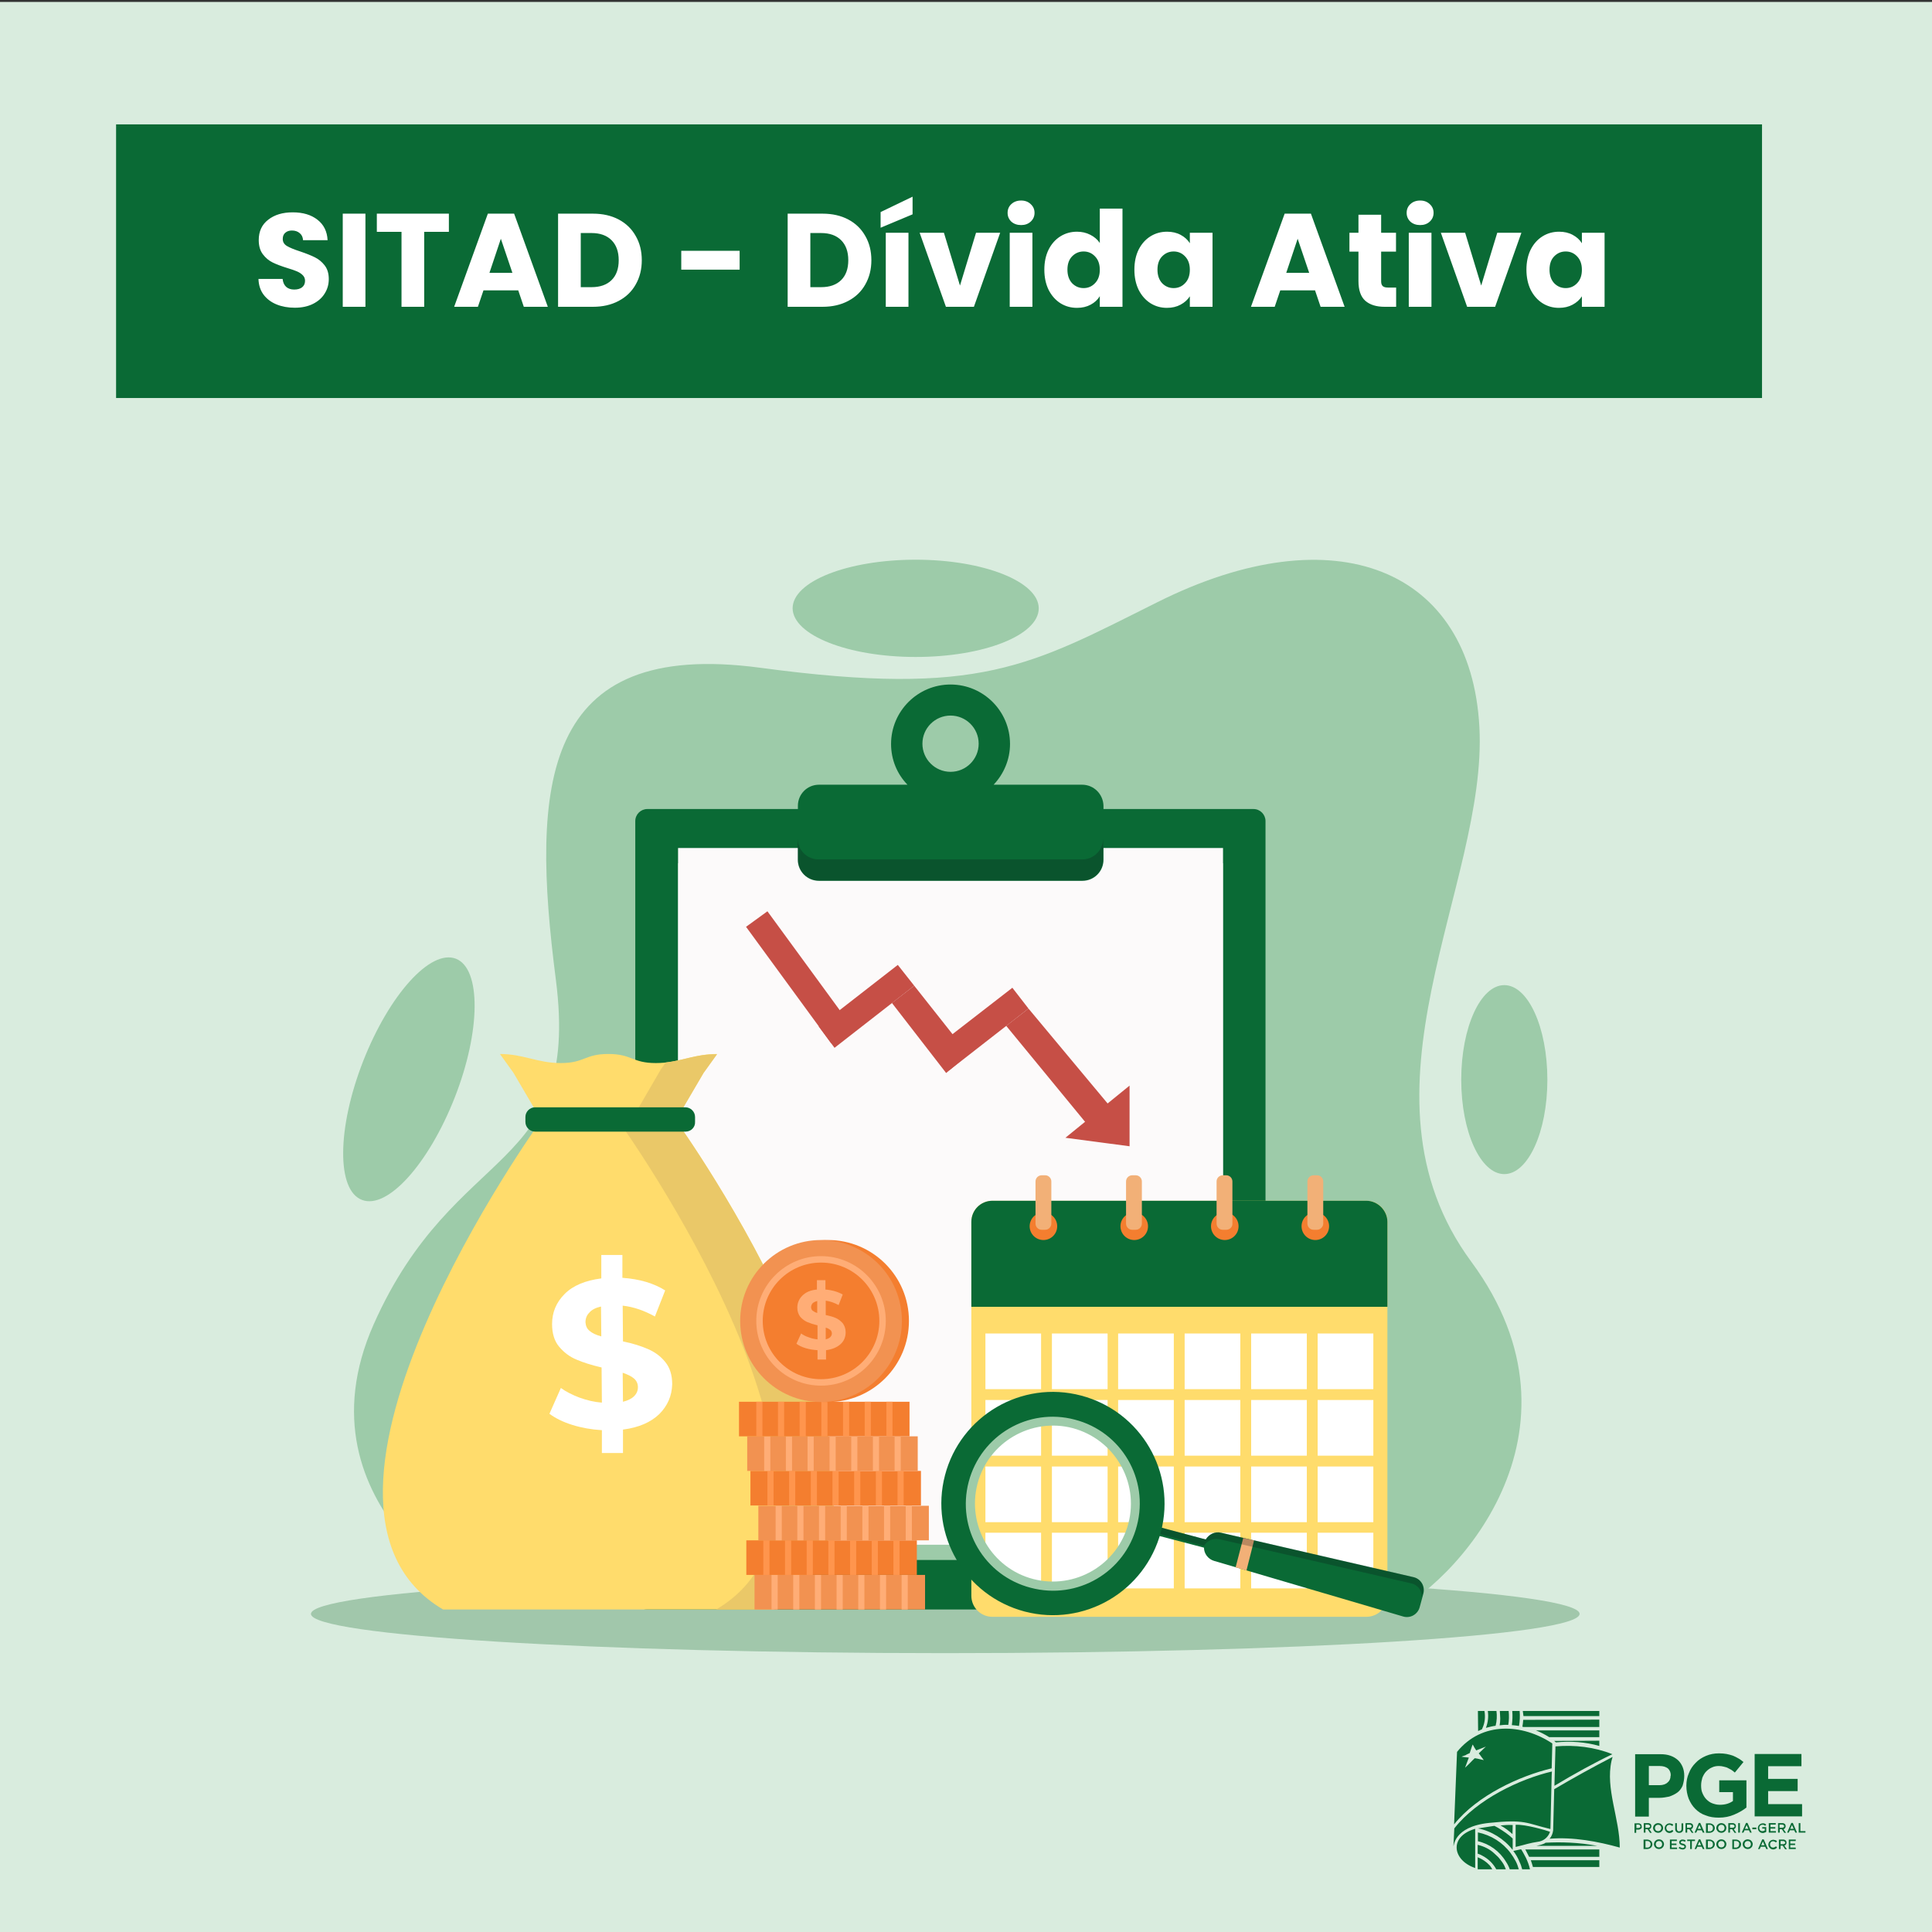 <svg width="466" height="466" viewBox="0 0 466 466" fill="none" xmlns="http://www.w3.org/2000/svg">
<rect x="0" y="0" width="466" height="466" fill="#333333" stroke="none"/>
<g clip-path="url(#clip0_209_235)">
<path d="M466 0.466H0V466.466H466V0.466Z" fill="#D9ECDE"/>
<path d="M356.831 175.352C354.782 137.261 322.132 123.764 279.165 145.247C248.565 160.512 236.551 168.215 183.478 161.077C130.405 153.939 128.003 189.274 134.08 236.34C140.087 283.406 109.84 275.067 90.124 319.448C70.477 363.829 118.321 388.068 118.321 388.068L334.287 389.906C350.966 382.415 385.17 345.525 354.923 304.395C324.606 263.336 358.881 213.443 356.831 175.352Z" fill="#9DCBA9"/>
<path d="M220.862 158.462C237.258 158.462 250.544 153.233 250.544 146.731C250.544 140.3 237.258 135 220.862 135C204.467 135 191.181 140.23 191.181 146.731C191.252 153.162 204.467 158.462 220.862 158.462Z" fill="#9DCBA9"/>
<path d="M362.838 237.613C357.114 237.613 352.45 247.789 352.45 260.439C352.45 273.018 357.114 283.195 362.838 283.195C368.562 283.195 373.227 273.018 373.227 260.439C373.227 247.789 368.562 237.613 362.838 237.613Z" fill="#9DCBA9"/>
<path d="M87.297 289.413C93.445 291.816 103.409 280.721 109.699 264.679C115.989 248.637 116.059 233.655 109.982 231.252C103.833 228.849 93.869 239.945 87.579 255.987C81.29 272.099 81.148 287.081 87.297 289.413Z" fill="#9DCBA9"/>
<path d="M228 398.739C312.5 398.739 381 394.5 381 389.27C381 384.04 312.5 379.8 228 379.8C143.5 379.8 75 384.04 75 389.27C75 394.5 143.5 398.739 228 398.739Z" fill="#A1C7AB"/>
<path d="M305.242 385.312C305.242 386.938 303.9 388.21 302.345 388.21H156.129C154.504 388.21 153.232 386.867 153.232 385.312V198.037C153.232 196.412 154.574 195.14 156.129 195.14H302.345C303.97 195.14 305.242 196.483 305.242 198.037V385.312Z" fill="#0A6A35"/>
<path d="M294.995 208.214H163.549V376.266H294.995V208.214Z" fill="#9DCBA9"/>
<path d="M294.995 204.539H163.549V372.592H294.995V204.539Z" fill="#FCFAFA"/>
<path d="M261.003 189.274H239.661C242.064 186.73 243.618 183.267 243.618 179.451C243.618 171.536 237.187 165.105 229.272 165.105C221.357 165.105 214.926 171.536 214.926 179.451C214.926 183.267 216.41 186.73 218.884 189.274H197.542C194.715 189.274 192.453 191.536 192.453 194.363V207.366C192.453 210.193 194.715 212.454 197.542 212.454H261.074C263.9 212.454 266.162 210.193 266.162 207.366V194.363C266.091 191.536 263.83 189.274 261.003 189.274ZM229.272 172.596C233.018 172.596 236.057 175.635 236.057 179.381C236.057 183.126 233.018 186.165 229.272 186.165C225.527 186.165 222.488 183.126 222.488 179.381C222.488 175.635 225.527 172.596 229.272 172.596Z" fill="#0A6A35"/>
<path opacity="0.24" d="M261.003 207.295H197.471C194.644 207.295 192.383 205.034 192.383 202.207V207.295C192.383 210.122 194.644 212.383 197.471 212.383H261.003C263.83 212.383 266.091 210.122 266.091 207.295V202.207C266.091 205.034 263.83 207.295 261.003 207.295Z" fill="#090F16"/>
<path d="M162.983 270.191H147.931H145.599H130.546C130.546 270.191 63.693 362.839 106.872 388.21H145.599H147.931H186.658C229.837 362.839 162.983 270.191 162.983 270.191Z" fill="#FFDC6C"/>
<path d="M162.984 270.191H149.062C149.062 270.191 215.915 362.839 172.736 388.21H186.658C229.837 362.839 162.984 270.191 162.984 270.191Z" fill="#EAC868"/>
<path d="M158.179 256.411C152.454 256.411 152.454 254.22 146.73 254.22C141.006 254.22 141.006 256.411 135.282 256.411C129.557 256.411 126.307 254.22 120.582 254.22L123.833 258.743L130.547 270.191H146.73H146.801H162.984L169.698 258.743L172.949 254.22C167.154 254.22 163.903 256.411 158.179 256.411Z" fill="#FFDC6C"/>
<path d="M160.581 256.269L159.38 257.965L152.242 270.262H162.984L169.698 258.813L172.948 254.291C168.002 254.22 164.892 255.775 160.581 256.269Z" fill="#EAC868"/>
<path d="M165.386 272.947H129.062C127.79 272.947 126.73 271.887 126.73 270.615V269.414C126.73 268.142 127.79 267.082 129.062 267.082H165.316C166.588 267.082 167.648 268.142 167.648 269.414V270.615C167.718 271.887 166.658 272.947 165.386 272.947Z" fill="#0A6A35"/>
<path d="M159.026 341.073C156.977 343.052 154.079 344.324 150.263 344.818V350.472H145.175V344.96C142.702 344.818 140.299 344.394 138.037 343.688C135.776 342.981 133.939 342.062 132.525 341.002L135.281 334.783C136.553 335.702 138.108 336.479 139.804 337.115C141.571 337.751 143.338 338.176 145.175 338.317L145.104 329.836C142.702 329.271 140.652 328.635 139.027 327.928C137.331 327.222 135.988 326.162 134.857 324.819C133.727 323.476 133.161 321.639 133.161 319.377C133.161 316.551 134.151 314.148 136.2 312.098C138.249 310.049 141.218 308.848 145.034 308.353V302.699H150.122V308.212C154.291 308.494 157.754 309.554 160.44 311.25L157.966 317.54C155.422 316.127 152.807 315.208 150.193 314.925L150.263 323.547C152.666 324.042 154.645 324.678 156.27 325.384C157.896 326.091 159.309 327.08 160.44 328.494C161.57 329.836 162.136 331.674 162.136 333.865C162.065 336.691 161.005 339.094 159.026 341.073ZM142.207 321.003C142.843 321.568 143.762 321.992 145.034 322.345L144.963 315.137C143.691 315.42 142.702 315.915 142.136 316.621C141.5 317.257 141.218 318.035 141.218 318.953C141.288 319.801 141.571 320.508 142.207 321.003ZM152.949 336.762C153.585 336.126 153.867 335.419 153.867 334.571C153.867 333.723 153.514 333.017 152.949 332.522C152.313 331.957 151.394 331.533 150.193 331.109L150.263 338.105C151.394 337.822 152.313 337.398 152.949 336.762Z" fill="white"/>
<path d="M223.124 379.871H181.994V388.21H223.124V379.871Z" fill="#F29251"/>
<path d="M218.955 379.871H217.471V388.21H218.955V379.871Z" fill="#FFAD76"/>
<path d="M213.725 379.871H212.241V388.21H213.725V379.871Z" fill="#FFAD76"/>
<path d="M208.495 379.871H207.011V388.21H208.495V379.871Z" fill="#FFAD76"/>
<path d="M203.266 379.871H201.782V388.21H203.266V379.871Z" fill="#FFAD76"/>
<path d="M198.036 379.871H196.552V388.21H198.036V379.871Z" fill="#FFAD76"/>
<path d="M192.806 379.871H191.322V388.21H192.806V379.871Z" fill="#FFAD76"/>
<path d="M187.577 379.871H186.093V388.21H187.577V379.871Z" fill="#FFAD76"/>
<path d="M221.145 371.532H180.015V379.871H221.145V371.532Z" fill="#F47E2F"/>
<path d="M216.975 371.532H215.491V379.871H216.975V371.532Z" fill="#FF954D"/>
<path d="M211.746 371.532H210.262V379.871H211.746V371.532Z" fill="#FF954D"/>
<path d="M206.516 371.532H205.032V379.871H206.516V371.532Z" fill="#FF954D"/>
<path d="M201.287 371.532H199.803V379.871H201.287V371.532Z" fill="#FF954D"/>
<path d="M196.058 371.532H194.573V379.871H196.058V371.532Z" fill="#FF954D"/>
<path d="M190.828 371.532H189.344V379.871H190.828V371.532Z" fill="#FF954D"/>
<path d="M185.598 371.532H184.114V379.871H185.598V371.532Z" fill="#FF954D"/>
<path d="M224.042 363.193H182.913V371.532H224.042V363.193Z" fill="#F29251"/>
<path d="M219.944 363.193H218.459V371.532H219.944V363.193Z" fill="#FFAD76"/>
<path d="M214.715 363.193H213.23V371.532H214.715V363.193Z" fill="#FFAD76"/>
<path d="M209.485 363.193H208.001V371.532H209.485V363.193Z" fill="#FFAD76"/>
<path d="M204.255 363.193H202.771V371.532H204.255V363.193Z" fill="#FFAD76"/>
<path d="M199.026 363.193H197.542V371.532H199.026V363.193Z" fill="#FFAD76"/>
<path d="M193.796 363.193H192.312V371.532H193.796V363.193Z" fill="#FFAD76"/>
<path d="M188.567 363.193H187.083V371.532H188.567V363.193Z" fill="#FFAD76"/>
<path d="M222.134 354.783H181.005V363.122H222.134V354.783Z" fill="#F47E2F"/>
<path d="M217.965 354.783H216.48V363.122H217.965V354.783Z" fill="#FF954D"/>
<path d="M212.736 354.783H211.252V363.122H212.736V354.783Z" fill="#FF954D"/>
<path d="M207.506 354.783H206.021V363.122H207.506V354.783Z" fill="#FF954D"/>
<path d="M202.276 354.783H200.792V363.122H202.276V354.783Z" fill="#FF954D"/>
<path d="M197.047 354.783H195.563V363.122H197.047V354.783Z" fill="#FF954D"/>
<path d="M191.817 354.783H190.333V363.122H191.817V354.783Z" fill="#FF954D"/>
<path d="M186.588 354.783H185.104V363.122H186.588V354.783Z" fill="#FF954D"/>
<path d="M221.357 346.444H180.228V354.783H221.357V346.444Z" fill="#F29251"/>
<path d="M217.258 346.444H215.774V354.783H217.258V346.444Z" fill="#FFAD76"/>
<path d="M212.028 346.444H210.544V354.783H212.028V346.444Z" fill="#FFAD76"/>
<path d="M206.799 346.444H205.315V354.783H206.799V346.444Z" fill="#FFAD76"/>
<path d="M201.57 346.444H200.086V354.783H201.57V346.444Z" fill="#FFAD76"/>
<path d="M196.269 346.444H194.785V354.783H196.269V346.444Z" fill="#FFAD76"/>
<path d="M191.039 346.444H189.555V354.783H191.039V346.444Z" fill="#FFAD76"/>
<path d="M185.81 346.444H184.326V354.783H185.81V346.444Z" fill="#FFAD76"/>
<path d="M219.378 338.105H178.249V346.444H219.378V338.105Z" fill="#F47E2F"/>
<path d="M215.279 338.105H213.795V346.444H215.279V338.105Z" fill="#FF954D"/>
<path d="M210.05 338.105H208.566V346.444H210.05V338.105Z" fill="#FF954D"/>
<path d="M204.82 338.105H203.336V346.444H204.82V338.105Z" fill="#FF954D"/>
<path d="M199.591 338.105H198.107V346.444H199.591V338.105Z" fill="#FF954D"/>
<path d="M194.361 338.105H192.877V346.444H194.361V338.105Z" fill="#FF954D"/>
<path d="M189.132 338.105H187.647V346.444H189.132V338.105Z" fill="#FF954D"/>
<path d="M183.902 338.105H182.418V346.444H183.902V338.105Z" fill="#FF954D"/>
<path d="M219.237 318.6C219.237 329.412 210.474 338.175 199.732 338.175C188.991 338.175 180.228 329.412 180.228 318.6C180.228 307.788 188.991 299.095 199.732 299.095C210.474 299.095 219.237 307.788 219.237 318.6Z" fill="#F47E2F"/>
<path d="M217.541 318.6C217.541 329.412 208.778 338.175 198.036 338.175C187.294 338.175 178.531 329.412 178.531 318.6C178.531 307.788 187.294 299.095 198.036 299.095C208.778 299.095 217.541 307.788 217.541 318.6Z" fill="#F29251"/>
<path d="M213.654 318.6C213.654 327.222 206.658 334.218 198.036 334.218C189.414 334.218 182.418 327.222 182.418 318.6C182.418 309.978 189.414 302.982 198.036 302.982C206.658 302.982 213.654 309.978 213.654 318.6Z" fill="#FFAD76"/>
<path d="M212.099 318.6C212.099 326.374 205.81 332.663 198.036 332.663C190.263 332.663 183.973 326.374 183.973 318.6C183.973 310.826 190.263 304.537 198.036 304.537C205.81 304.537 212.099 310.826 212.099 318.6Z" fill="#F47E2F"/>
<path d="M202.771 324.183C201.923 324.96 200.792 325.455 199.238 325.667V327.928H197.188V325.667C196.199 325.596 195.209 325.455 194.291 325.172C193.372 324.89 192.665 324.536 192.1 324.112L193.231 321.639C193.725 321.992 194.361 322.345 195.068 322.557C195.775 322.84 196.481 322.981 197.188 323.052V319.66C196.199 319.448 195.421 319.165 194.715 318.883C194.079 318.6 193.513 318.176 193.019 317.611C192.595 317.045 192.312 316.339 192.312 315.42C192.312 314.289 192.736 313.3 193.513 312.522C194.361 311.674 195.492 311.18 197.047 311.038V308.777H199.096V311.038C200.792 311.18 202.135 311.604 203.266 312.24L202.276 314.784C201.216 314.218 200.227 313.865 199.167 313.724V317.187C200.156 317.399 200.934 317.611 201.57 317.893C202.206 318.176 202.771 318.6 203.266 319.165C203.69 319.731 203.972 320.437 203.972 321.356C203.972 322.416 203.619 323.406 202.771 324.183ZM195.987 316.127C196.269 316.339 196.623 316.551 197.117 316.692V313.794C196.623 313.936 196.199 314.148 195.987 314.36C195.775 314.642 195.633 314.925 195.633 315.278C195.633 315.632 195.775 315.915 195.987 316.127ZM200.298 322.487C200.51 322.275 200.651 321.921 200.651 321.639C200.651 321.285 200.51 321.003 200.298 320.791C200.015 320.579 199.662 320.367 199.167 320.225V323.052C199.732 322.911 200.086 322.699 200.298 322.487Z" fill="#FFAD76"/>
<path d="M334.641 384.888C334.641 387.715 332.38 389.976 329.553 389.976H239.378C236.551 389.976 234.29 387.715 234.29 384.888V294.714C234.29 291.887 236.551 289.625 239.378 289.625H329.553C332.38 289.625 334.641 291.887 334.641 294.714V384.888Z" fill="#FFDC6C"/>
<path d="M329.553 289.625H239.378C236.551 289.625 234.29 291.887 234.29 294.714V315.208H334.641V294.714C334.641 291.957 332.309 289.625 329.553 289.625Z" fill="#0A6A35"/>
<path d="M254.996 295.774C254.996 297.611 253.512 299.095 251.675 299.095C249.838 299.095 248.354 297.611 248.354 295.774C248.354 293.936 249.838 292.452 251.675 292.452C253.512 292.452 254.996 293.936 254.996 295.774Z" fill="#F47E2F"/>
<path d="M252.099 296.622H251.251C250.403 296.622 249.767 295.915 249.767 295.138V284.961C249.767 284.113 250.473 283.477 251.251 283.477H252.099C252.947 283.477 253.583 284.184 253.583 284.961V295.138C253.583 295.915 252.947 296.622 252.099 296.622Z" fill="#F2B077"/>
<path d="M276.904 295.774C276.904 297.611 275.42 299.095 273.583 299.095C271.745 299.095 270.261 297.611 270.261 295.774C270.261 293.936 271.745 292.452 273.583 292.452C275.349 292.452 276.904 293.936 276.904 295.774Z" fill="#F47E2F"/>
<path d="M273.936 296.622H273.088C272.24 296.622 271.604 295.915 271.604 295.138V284.961C271.604 284.113 272.311 283.477 273.088 283.477H273.936C274.784 283.477 275.42 284.184 275.42 284.961V295.138C275.42 295.915 274.784 296.622 273.936 296.622Z" fill="#F2B077"/>
<path d="M298.741 295.774C298.741 297.611 297.257 299.095 295.419 299.095C293.582 299.095 292.098 297.611 292.098 295.774C292.098 293.936 293.582 292.452 295.419 292.452C297.257 292.452 298.741 293.936 298.741 295.774Z" fill="#F47E2F"/>
<path d="M295.773 296.622H294.925C294.077 296.622 293.441 295.915 293.441 295.138V284.961C293.441 284.113 294.148 283.477 294.925 283.477H295.773C296.621 283.477 297.257 284.184 297.257 284.961V295.138C297.328 295.915 296.621 296.622 295.773 296.622Z" fill="#F2B077"/>
<path d="M320.578 295.774C320.578 297.611 319.094 299.095 317.257 299.095C315.419 299.095 313.935 297.611 313.935 295.774C313.935 293.936 315.419 292.452 317.257 292.452C319.094 292.452 320.578 293.936 320.578 295.774Z" fill="#F47E2F"/>
<path d="M317.68 296.622H316.832C315.984 296.622 315.348 295.915 315.348 295.138V284.961C315.348 284.113 316.055 283.477 316.832 283.477H317.68C318.528 283.477 319.164 284.184 319.164 284.961V295.138C319.164 295.915 318.458 296.622 317.68 296.622Z" fill="#F2B077"/>
<path d="M251.11 321.639H237.683V335.066H251.11V321.639Z" fill="white"/>
<path d="M267.151 321.639H253.724V335.066H267.151V321.639Z" fill="white"/>
<path d="M283.123 321.639H269.696V335.066H283.123V321.639Z" fill="white"/>
<path d="M299.165 321.639H285.738V335.066H299.165V321.639Z" fill="white"/>
<path d="M315.207 321.639H301.78V335.066H315.207V321.639Z" fill="white"/>
<path d="M331.249 321.639H317.821V335.066H331.249V321.639Z" fill="white"/>
<path d="M251.11 337.681H237.683V351.108H251.11V337.681Z" fill="white"/>
<path d="M267.151 337.681H253.724V351.108H267.151V337.681Z" fill="white"/>
<path d="M283.123 337.681H269.696V351.108H283.123V337.681Z" fill="white"/>
<path d="M299.165 337.681H285.738V351.108H299.165V337.681Z" fill="white"/>
<path d="M315.207 337.681H301.78V351.108H315.207V337.681Z" fill="white"/>
<path d="M331.249 337.681H317.821V351.108H331.249V337.681Z" fill="white"/>
<path d="M251.11 353.723H237.683V367.15H251.11V353.723Z" fill="white"/>
<path d="M267.151 353.723H253.724V367.15H267.151V353.723Z" fill="white"/>
<path d="M283.123 353.723H269.696V367.15H283.123V353.723Z" fill="white"/>
<path d="M299.165 353.723H285.738V367.15H299.165V353.723Z" fill="white"/>
<path d="M315.207 353.723H301.78V367.15H315.207V353.723Z" fill="white"/>
<path d="M331.249 353.723H317.821V367.15H331.249V353.723Z" fill="white"/>
<path d="M251.11 369.694H237.683V383.121H251.11V369.694Z" fill="white"/>
<path d="M267.151 369.694H253.724V383.121H267.151V369.694Z" fill="white"/>
<path d="M283.123 369.694H269.696V383.121H283.123V369.694Z" fill="white"/>
<path d="M299.165 369.694H285.738V383.121H299.165V369.694Z" fill="white"/>
<path d="M315.207 369.694H301.78V383.121H315.207V369.694Z" fill="white"/>
<path d="M331.249 369.694H317.821V383.121H331.249V369.694Z" fill="white"/>
<path d="M294.5 369.694C293.086 369.341 291.602 370.048 290.825 371.32C288.422 370.684 286.09 370.048 283.687 369.412C281.143 368.775 278.67 367.998 276.126 367.433H276.055C274.783 367.079 274.288 369.058 275.56 369.412C277.61 369.977 279.73 370.472 281.779 371.037C284.677 371.814 287.503 372.521 290.401 373.298C290.401 374.712 291.39 376.054 292.804 376.478L338.456 389.906C340.152 390.4 341.919 389.411 342.414 387.715L343.333 384.323C343.757 382.627 342.767 380.86 341 380.436L294.5 369.694Z" fill="#0A6A35"/>
<path d="M300.648 378.811L302.486 371.532L299.871 370.966L298.034 378.033L300.648 378.811Z" fill="#F2B077"/>
<path opacity="0.24" d="M294.5 369.694C293.087 369.341 291.603 370.048 290.825 371.32C288.422 370.684 286.09 370.048 283.688 369.412C281.143 368.775 278.67 367.998 276.126 367.433H276.055C275.066 367.15 274.501 368.351 274.995 369.058C275.207 368.987 275.419 368.987 275.631 368.987H275.702C278.246 369.553 280.79 370.33 283.264 370.966C285.666 371.602 287.998 372.238 290.401 372.874C291.108 371.602 292.592 370.966 294.076 371.249L340.435 381.92C342.202 382.344 343.262 384.04 342.767 385.807L343.192 384.252C343.616 382.556 342.626 380.789 340.859 380.365L294.5 369.694Z" fill="#090F16"/>
<path d="M227.93 355.843C224.184 370.189 232.735 384.888 247.152 388.704C261.498 392.45 276.197 383.899 280.013 369.482C283.759 355.136 275.208 340.437 260.791 336.621C246.374 332.805 231.675 341.497 227.93 355.843ZM272.593 367.574C269.907 377.892 259.378 384.04 249.06 381.355C238.742 378.669 232.594 368.14 235.279 357.822C237.965 347.504 248.495 341.356 258.812 344.041C269.13 346.727 275.278 357.256 272.593 367.574Z" fill="#0A6A35"/>
<path d="M233.654 357.398C230.686 368.634 237.399 380.083 248.636 382.98C259.872 385.948 271.321 379.235 274.218 367.998C277.186 356.762 270.473 345.313 259.236 342.416C248.071 339.448 236.622 346.161 233.654 357.398ZM272.169 367.433C269.554 377.468 259.236 383.475 249.201 380.86C239.166 378.245 233.159 367.927 235.774 357.892C238.389 347.857 248.707 341.85 258.742 344.465C268.777 347.151 274.784 357.398 272.169 367.433Z" fill="#9DCBA9"/>
<path d="M185.104 219.804L179.945 223.549L200.51 251.676L205.669 247.93L185.104 219.804Z" fill="#C64F46"/>
<path d="M197.471 247.577L201.287 252.736L220.509 237.754L216.552 232.736L197.471 247.577Z" fill="#C64F46"/>
<path d="M220.509 237.754L233.583 254.291L228.212 258.813L215.138 241.923L220.509 237.754Z" fill="#C64F46"/>
<path d="M225.031 253.089L228.847 258.248L248.07 243.266L244.183 238.248L225.031 253.089Z" fill="#C64F46"/>
<path d="M248.07 243.266L268.988 268.354L263.547 272.806L242.699 247.436L248.07 243.266Z" fill="#C64F46"/>
<path d="M256.975 274.431L272.451 261.852V276.481L256.975 274.431Z" fill="#C64F46"/>
<rect x="28" y="30" width="397" height="66" fill="#0A6A35"/>
<path d="M71.112 74.224C69.469 74.224 67.997 73.957 66.696 73.424C65.395 72.891 64.349 72.101 63.56 71.056C62.792 70.011 62.387 68.752 62.344 67.28H68.168C68.253 68.112 68.541 68.752 69.032 69.2C69.523 69.627 70.163 69.84 70.952 69.84C71.763 69.84 72.403 69.659 72.872 69.296C73.341 68.912 73.576 68.389 73.576 67.728C73.576 67.173 73.384 66.715 73 66.352C72.637 65.989 72.179 65.691 71.624 65.456C71.091 65.221 70.323 64.955 69.32 64.656C67.869 64.208 66.685 63.76 65.768 63.312C64.851 62.864 64.061 62.203 63.4 61.328C62.739 60.453 62.408 59.312 62.408 57.904C62.408 55.813 63.165 54.181 64.68 53.008C66.195 51.813 68.168 51.216 70.6 51.216C73.075 51.216 75.069 51.813 76.584 53.008C78.099 54.181 78.909 55.824 79.016 57.936H73.096C73.053 57.211 72.787 56.645 72.296 56.24C71.805 55.813 71.176 55.6 70.408 55.6C69.747 55.6 69.213 55.781 68.808 56.144C68.403 56.485 68.2 56.987 68.2 57.648C68.2 58.373 68.541 58.939 69.224 59.344C69.907 59.749 70.973 60.187 72.424 60.656C73.875 61.147 75.048 61.616 75.944 62.064C76.861 62.512 77.651 63.163 78.312 64.016C78.973 64.869 79.304 65.968 79.304 67.312C79.304 68.592 78.973 69.755 78.312 70.8C77.672 71.845 76.733 72.677 75.496 73.296C74.259 73.915 72.797 74.224 71.112 74.224ZM88.144 51.536V74H82.671V51.536H88.144ZM108.269 51.536V55.92H102.317V74H96.845V55.92H90.893V51.536H108.269ZM124.999 70.032H116.615L115.271 74H109.543L117.671 51.536H124.007L132.135 74H126.343L124.999 70.032ZM123.591 65.808L120.807 57.584L118.055 65.808H123.591ZM143.025 51.536C145.393 51.536 147.462 52.005 149.233 52.944C151.004 53.883 152.369 55.205 153.329 56.912C154.31 58.597 154.801 60.549 154.801 62.768C154.801 64.965 154.31 66.917 153.329 68.624C152.369 70.331 150.993 71.653 149.201 72.592C147.43 73.531 145.372 74 143.025 74H134.609V51.536H143.025ZM142.673 69.264C144.742 69.264 146.353 68.699 147.505 67.568C148.657 66.437 149.233 64.837 149.233 62.768C149.233 60.699 148.657 59.088 147.505 57.936C146.353 56.784 144.742 56.208 142.673 56.208H140.081V69.264H142.673ZM178.4 60.496V65.04H164.32V60.496H178.4ZM198.4 51.536C200.768 51.536 202.837 52.005 204.608 52.944C206.379 53.883 207.744 55.205 208.704 56.912C209.685 58.597 210.176 60.549 210.176 62.768C210.176 64.965 209.685 66.917 208.704 68.624C207.744 70.331 206.368 71.653 204.576 72.592C202.805 73.531 200.747 74 198.4 74H189.984V51.536H198.4ZM198.048 69.264C200.117 69.264 201.728 68.699 202.88 67.568C204.032 66.437 204.608 64.837 204.608 62.768C204.608 60.699 204.032 59.088 202.88 57.936C201.728 56.784 200.117 56.208 198.048 56.208H195.456V69.264H198.048ZM219.122 56.144V74H213.65V56.144H219.122ZM220.114 51.696L212.402 54.928V51.152L220.114 47.44V51.696ZM231.547 68.88L235.419 56.144H241.243L234.907 74H228.155L221.819 56.144H227.675L231.547 68.88ZM246.299 54.288C245.339 54.288 244.549 54.011 243.931 53.456C243.333 52.88 243.035 52.176 243.035 51.344C243.035 50.491 243.333 49.787 243.931 49.232C244.549 48.656 245.339 48.368 246.299 48.368C247.237 48.368 248.005 48.656 248.603 49.232C249.221 49.787 249.531 50.491 249.531 51.344C249.531 52.176 249.221 52.88 248.603 53.456C248.005 54.011 247.237 54.288 246.299 54.288ZM249.019 56.144V74H243.547V56.144H249.019ZM251.896 65.04C251.896 63.205 252.237 61.595 252.92 60.208C253.624 58.821 254.573 57.755 255.768 57.008C256.963 56.261 258.296 55.888 259.768 55.888C260.941 55.888 262.008 56.133 262.968 56.624C263.949 57.115 264.717 57.776 265.272 58.608V50.32H270.744V74H265.272V71.44C264.76 72.293 264.024 72.976 263.064 73.488C262.125 74 261.027 74.256 259.768 74.256C258.296 74.256 256.963 73.883 255.768 73.136C254.573 72.368 253.624 71.291 252.92 69.904C252.237 68.496 251.896 66.875 251.896 65.04ZM265.272 65.072C265.272 63.707 264.888 62.629 264.12 61.84C263.373 61.051 262.456 60.656 261.368 60.656C260.28 60.656 259.352 61.051 258.584 61.84C257.837 62.608 257.464 63.675 257.464 65.04C257.464 66.405 257.837 67.493 258.584 68.304C259.352 69.093 260.28 69.488 261.368 69.488C262.456 69.488 263.373 69.093 264.12 68.304C264.888 67.515 265.272 66.437 265.272 65.072ZM273.615 65.04C273.615 63.205 273.956 61.595 274.639 60.208C275.343 58.821 276.292 57.755 277.487 57.008C278.681 56.261 280.015 55.888 281.487 55.888C282.745 55.888 283.844 56.144 284.783 56.656C285.743 57.168 286.479 57.84 286.991 58.672V56.144H292.463V74H286.991V71.472C286.457 72.304 285.711 72.976 284.751 73.488C283.812 74 282.713 74.256 281.455 74.256C280.004 74.256 278.681 73.883 277.487 73.136C276.292 72.368 275.343 71.291 274.639 69.904C273.956 68.496 273.615 66.875 273.615 65.04ZM286.991 65.072C286.991 63.707 286.607 62.629 285.839 61.84C285.092 61.051 284.175 60.656 283.087 60.656C281.999 60.656 281.071 61.051 280.303 61.84C279.556 62.608 279.183 63.675 279.183 65.04C279.183 66.405 279.556 67.493 280.303 68.304C281.071 69.093 281.999 69.488 283.087 69.488C284.175 69.488 285.092 69.093 285.839 68.304C286.607 67.515 286.991 66.437 286.991 65.072ZM317.187 70.032H308.803L307.459 74H301.731L309.859 51.536H316.195L324.323 74H318.531L317.187 70.032ZM315.779 65.808L312.995 57.584L310.243 65.808H315.779ZM336.749 69.36V74H333.965C331.981 74 330.434 73.52 329.325 72.56C328.215 71.579 327.661 69.989 327.661 67.792V60.688H325.485V56.144H327.661V51.792H333.133V56.144H336.717V60.688H333.133V67.856C333.133 68.389 333.261 68.773 333.517 69.008C333.773 69.243 334.199 69.36 334.797 69.36H336.749ZM342.549 54.288C341.589 54.288 340.799 54.011 340.181 53.456C339.583 52.88 339.285 52.176 339.285 51.344C339.285 50.491 339.583 49.787 340.181 49.232C340.799 48.656 341.589 48.368 342.549 48.368C343.487 48.368 344.255 48.656 344.853 49.232C345.471 49.787 345.781 50.491 345.781 51.344C345.781 52.176 345.471 52.88 344.853 53.456C344.255 54.011 343.487 54.288 342.549 54.288ZM345.269 56.144V74H339.797V56.144H345.269ZM357.266 68.88L361.138 56.144H366.962L360.626 74H353.874L347.538 56.144H353.394L357.266 68.88ZM368.177 65.04C368.177 63.205 368.519 61.595 369.201 60.208C369.905 58.821 370.855 57.755 372.049 57.008C373.244 56.261 374.577 55.888 376.049 55.888C377.308 55.888 378.407 56.144 379.345 56.656C380.305 57.168 381.041 57.84 381.553 58.672V56.144H387.025V74H381.553V71.472C381.02 72.304 380.273 72.976 379.313 73.488C378.375 74 377.276 74.256 376.017 74.256C374.567 74.256 373.244 73.883 372.049 73.136C370.855 72.368 369.905 71.291 369.201 69.904C368.519 68.496 368.177 66.875 368.177 65.04ZM381.553 65.072C381.553 63.707 381.169 62.629 380.401 61.84C379.655 61.051 378.737 60.656 377.649 60.656C376.561 60.656 375.633 61.051 374.865 61.84C374.119 62.608 373.745 63.675 373.745 65.04C373.745 66.405 374.119 67.493 374.865 68.304C375.633 69.093 376.561 69.488 377.649 69.488C378.737 69.488 379.655 69.093 380.401 68.304C381.169 67.515 381.553 66.437 381.553 65.072Z" fill="white"/>
<path d="M359.93 450.872H356.422V447.974C357.184 448.279 357.896 448.686 358.455 449.143C358.659 449.346 358.76 449.346 358.913 449.55C359.319 449.855 359.675 450.363 359.93 450.872ZM363.183 450.872H360.895C360.184 449.55 359.065 448.381 357.489 447.567C357.133 447.364 356.778 447.211 356.422 447.11V444.975C357.896 445.33 359.319 445.991 360.438 447.059C361.506 448.076 361.201 447.669 362.217 448.991C362.573 449.448 362.878 450.007 363.082 450.567C363.132 450.617 363.183 450.719 363.183 450.872ZM366.335 450.872H364.149C363.946 450.262 363.641 449.651 363.234 449.041C361.709 446.5 359.218 444.72 356.473 444.11V441.975C359.625 442.636 362.421 444.365 364.353 446.957C364.81 447.567 365.217 448.228 365.573 448.889C365.878 449.448 366.132 450.16 366.335 450.872ZM364.81 446.144C362.777 443.551 359.675 441.619 356.473 441.009C357.794 440.806 359.116 440.603 360.438 440.399C360.54 440.45 360.641 440.501 360.743 440.552C360.946 440.654 361.099 440.755 361.302 440.857C362.726 441.721 363.844 442.484 364.861 443.449V446.144H364.81ZM369.03 450.872H367.149C366.996 450.262 366.793 449.651 366.488 449.041C366.132 448.126 365.623 447.262 365.013 446.449L366.894 446.042C367.301 446.652 367.657 447.364 368.064 448.126C368.47 448.991 368.826 449.906 369.03 450.872ZM385.756 448.686V450.312H369.741C369.589 449.753 369.436 449.245 369.233 448.686H385.756ZM385.756 446.093V447.872H368.826C368.521 447.211 368.165 446.652 367.911 446.093H385.756ZM364.81 442.382C363.895 441.569 362.98 440.857 361.912 440.298C362.878 440.196 363.895 440.145 364.861 440.196L364.81 442.382ZM385.756 419.862V421.132C382.451 420.167 378.842 419.912 375.283 420.268C375.13 420.116 374.978 420.014 374.876 419.912L385.756 419.862ZM385.756 417.371V418.997H373.656C372.69 418.387 371.622 417.828 370.453 417.371H385.756ZM385.756 414.778V416.557H367.505C367.403 416.506 367.301 416.506 367.199 416.506C367.301 415.998 367.352 415.337 367.403 414.829L385.756 414.778ZM367.301 412.694H385.756V413.914H367.454V413.863L367.301 412.694ZM364.759 412.694H366.539C366.64 413.914 366.589 415.134 366.386 416.303C365.827 416.201 365.217 416.15 364.658 416.1C364.81 414.981 364.861 413.863 364.759 412.694ZM361.76 412.694H363.895C363.997 413.812 363.997 414.981 363.793 416.049C363.082 415.998 362.37 416.049 361.709 416.15C361.811 415.642 361.861 415.083 361.861 414.524C361.811 413.812 361.811 413.253 361.76 412.694ZM358.862 412.694H360.946C361.099 413.863 361.048 415.083 360.743 416.252C359.98 416.354 359.167 416.557 358.404 416.761C358.913 415.439 359.065 414.066 358.862 412.694ZM356.473 412.694H358.049C358.303 414.066 358.15 415.54 357.591 416.761C357.54 416.862 357.489 416.964 357.438 417.116C357.133 417.269 356.828 417.371 356.523 417.523L356.473 412.694ZM388.959 423.776C388.857 424.081 388.806 424.386 388.704 424.691C387.179 431.452 390.687 438.671 390.687 445.635C385.4 444.161 379.452 443.043 373.758 443.5C374.215 442.992 374.52 442.28 374.622 441.467L374.876 431.656V431.554C379.553 428.809 384.231 426.216 388.959 423.776ZM375.181 421.234C379.858 420.827 384.586 421.387 388.908 423.115C384.637 425.148 379.553 427.944 374.927 430.74L375.181 421.234ZM354.49 422.861C354.591 422.505 354.744 422.149 354.846 421.793C354.947 421.437 355.1 421.082 355.202 420.777C355.354 421.031 355.507 421.234 355.608 421.488C355.761 421.742 355.913 421.946 356.066 422.2C356.422 422.047 356.828 421.895 357.235 421.742C357.591 421.59 357.998 421.437 358.404 421.285C358.099 421.539 357.794 421.844 357.54 422.098C357.286 422.352 356.93 422.658 356.676 422.912C356.879 423.166 357.083 423.42 357.286 423.725C357.489 423.979 357.693 424.284 357.896 424.538C357.54 424.437 357.133 424.386 356.778 424.284C356.422 424.183 356.066 424.132 355.71 424.081C355.303 424.437 354.947 424.843 354.541 425.25C354.185 425.606 353.778 426.013 353.371 426.369C353.524 425.962 353.676 425.555 353.829 425.148C353.981 424.742 354.134 424.335 354.286 423.928C353.981 423.878 353.676 423.878 353.371 423.827C353.066 423.776 352.761 423.776 352.507 423.725C352.812 423.573 353.168 423.471 353.473 423.369C353.829 423.115 354.185 423.013 354.49 422.861ZM374.266 426.521L374.419 420.522C367.301 415.795 357.489 415.083 351.439 422.556L350.728 440.043C356.32 433.028 366.589 428.351 374.266 426.521ZM350.575 445.229C350.728 445.534 350.423 440.603 359.167 439.688C367.911 438.773 368.013 439.738 373.961 441.162L374.266 428.3L374.317 427.284C366.589 429.114 356.32 433.943 350.779 441.009L350.575 445.229ZM371.368 444.161C368.47 444.619 368.369 444.822 365.573 445.483V443.551V440.145C367.911 439.993 373.046 441.518 373.859 441.823C373.504 442.992 372.487 443.907 371.368 444.161ZM355.812 441.111C349.355 442.992 350.372 448.736 355.812 450.567V441.111ZM385.298 445.229H370.555L371.622 444.975C372.08 444.822 372.487 444.72 372.792 444.466C376.35 444.263 380.824 444.365 385.298 445.229Z" fill="#0A6A35"/>
<path d="M434.662 438.112V435.163H426.477V432.011H433.595V429.063H426.477V426.013H434.51V423.064H423.224V438.112H434.662ZM421.241 435.977V429.419H414.683V432.266H417.987V434.401C417.123 435.011 416.106 435.316 414.835 435.316C414.123 435.316 413.564 435.163 413.005 434.96C412.446 434.756 411.988 434.401 411.581 433.994C411.175 433.587 410.87 433.079 410.616 432.469C410.361 431.91 410.311 431.249 410.311 430.588C410.311 429.927 410.463 429.317 410.616 428.758C410.87 428.199 411.124 427.69 411.531 427.284C411.937 426.877 412.395 426.521 412.903 426.318C413.412 426.064 413.971 425.962 414.581 425.962C414.988 425.962 415.445 426.013 415.75 426.114C416.106 426.216 416.462 426.267 416.716 426.419C417.021 426.572 417.326 426.724 417.58 426.877C417.835 427.029 418.14 427.284 418.445 427.538L420.529 424.996C420.122 424.691 419.716 424.335 419.309 424.132C418.902 423.878 418.445 423.674 417.987 423.471C417.53 423.318 417.021 423.166 416.462 423.064C415.903 422.963 415.293 422.912 414.632 422.912C413.463 422.912 412.446 423.115 411.48 423.522C410.514 423.928 409.65 424.488 408.989 425.199C408.277 425.911 407.718 426.724 407.362 427.69C406.955 428.605 406.752 429.622 406.752 430.69V430.74C406.752 431.859 406.955 432.876 407.311 433.841C407.718 434.807 408.226 435.621 408.887 436.282C409.599 436.993 410.412 437.552 411.378 437.858C412.344 438.264 413.412 438.417 414.581 438.417C415.954 438.417 417.174 438.163 418.241 437.705C419.563 437.146 420.478 436.587 421.241 435.977ZM402.939 428.351C402.939 429.012 402.685 429.571 402.227 429.927C401.82 430.334 401.109 430.588 400.295 430.588H397.702V425.962H400.295C401.16 425.962 401.77 426.165 402.278 426.521C402.736 426.928 402.99 427.487 402.99 428.199L402.939 428.351ZM406.243 428.3C406.243 427.487 406.091 426.775 405.837 426.165C405.582 425.555 405.176 424.945 404.718 424.538C404.261 424.132 403.651 423.725 402.888 423.471C402.176 423.217 401.363 423.115 400.499 423.115H394.398V438.163H397.702V433.638H400.244C401.109 433.638 401.871 433.486 402.634 433.333C403.346 433.079 404.006 432.774 404.566 432.367C405.125 431.961 405.532 431.401 405.837 430.74C406.091 429.927 406.243 429.165 406.243 428.3Z" fill="#0A6A35"/>
<path d="M395.974 440.857C395.923 440.959 395.872 441.06 395.771 441.111C395.669 441.162 395.567 441.213 395.466 441.264C395.364 441.314 395.212 441.314 395.11 441.314H394.652V442.077H394.246V439.789H395.161C395.313 439.789 395.415 439.789 395.517 439.84C395.618 439.891 395.72 439.942 395.771 439.993C395.822 440.043 395.923 440.145 395.923 440.247C395.974 440.349 395.974 440.45 395.974 440.552C396.025 440.654 396.025 440.755 395.974 440.857ZM395.517 440.196C395.415 440.145 395.313 440.094 395.161 440.094H394.703V440.908H395.161C395.313 440.908 395.415 440.857 395.517 440.806C395.618 440.755 395.669 440.654 395.669 440.501C395.618 440.399 395.618 440.298 395.517 440.196Z" fill="#0A6A35"/>
<path d="M397.957 442.026L397.398 441.213H396.889V442.026H396.482V439.738H397.499C397.652 439.738 397.753 439.738 397.855 439.789C397.957 439.84 398.058 439.891 398.109 439.942C398.16 439.993 398.262 440.094 398.262 440.196C398.313 440.298 398.313 440.399 398.313 440.501C398.313 440.603 398.313 440.704 398.262 440.755C398.211 440.806 398.211 440.908 398.16 440.959C398.109 441.009 398.058 441.06 398.008 441.111C397.957 441.162 397.855 441.162 397.804 441.213L398.414 442.077H397.957V442.026ZM397.804 440.196C397.703 440.145 397.601 440.094 397.448 440.094H396.889V440.857H397.499C397.652 440.857 397.753 440.806 397.855 440.755C397.957 440.704 398.008 440.603 398.008 440.45C397.957 440.348 397.906 440.298 397.804 440.196Z" fill="#0A6A35"/>
<path d="M401.058 441.365C401.007 441.518 400.905 441.619 400.804 441.721C400.702 441.823 400.549 441.924 400.448 441.975C400.295 442.026 400.143 442.077 399.939 442.077C399.787 442.077 399.583 442.026 399.431 441.975C399.278 441.924 399.177 441.823 399.075 441.721C398.973 441.619 398.872 441.467 398.821 441.365C398.77 441.213 398.719 441.06 398.719 440.908C398.719 440.755 398.77 440.603 398.821 440.45C398.872 440.298 398.973 440.196 399.075 440.094C399.177 439.993 399.329 439.891 399.431 439.84C399.533 439.789 399.736 439.738 399.939 439.738C400.092 439.738 400.295 439.789 400.448 439.84C400.6 439.891 400.702 439.993 400.804 440.094C400.905 440.196 401.007 440.348 401.058 440.45C401.109 440.603 401.16 440.755 401.16 440.908C401.16 441.06 401.109 441.213 401.058 441.365ZM400.651 440.603C400.6 440.501 400.549 440.399 400.499 440.348C400.448 440.298 400.346 440.196 400.244 440.196C400.143 440.145 400.041 440.145 399.939 440.145C399.838 440.145 399.736 440.145 399.634 440.196C399.533 440.247 399.482 440.298 399.38 440.348C399.329 440.399 399.278 440.501 399.228 440.603C399.177 440.704 399.177 440.806 399.177 440.908C399.177 441.009 399.177 441.111 399.228 441.213C399.278 441.314 399.329 441.416 399.38 441.467C399.431 441.518 399.533 441.619 399.634 441.619C399.736 441.67 399.838 441.67 399.939 441.67C400.041 441.67 400.143 441.67 400.244 441.619C400.346 441.569 400.397 441.518 400.499 441.467C400.549 441.416 400.6 441.314 400.651 441.213C400.702 441.111 400.702 441.009 400.702 440.908C400.702 440.806 400.702 440.704 400.651 440.603Z" fill="#0A6A35"/>
<path d="M403.448 441.823C403.397 441.874 403.295 441.924 403.244 441.975C403.193 442.026 403.092 442.026 402.99 442.077C402.888 442.077 402.787 442.128 402.685 442.128C402.532 442.128 402.38 442.077 402.227 442.026C402.075 441.975 401.973 441.874 401.871 441.772C401.77 441.67 401.668 441.518 401.617 441.416C401.566 441.264 401.516 441.111 401.516 440.959C401.516 440.806 401.566 440.654 401.617 440.501C401.668 440.349 401.77 440.247 401.871 440.145C401.973 440.043 402.126 439.942 402.227 439.891C402.38 439.84 402.532 439.789 402.685 439.789C402.787 439.789 402.888 439.789 402.99 439.84C403.092 439.84 403.142 439.891 403.244 439.891C403.295 439.942 403.397 439.942 403.448 439.993C403.498 440.043 403.549 440.094 403.6 440.145L403.346 440.45C403.244 440.349 403.142 440.298 403.041 440.247C402.939 440.196 402.837 440.145 402.685 440.145C402.583 440.145 402.482 440.145 402.38 440.196C402.278 440.247 402.227 440.298 402.126 440.349C402.075 440.399 402.024 440.501 401.973 440.603C401.922 440.704 401.922 440.806 401.922 440.908C401.922 441.009 401.922 441.111 401.973 441.213C402.024 441.314 402.075 441.416 402.126 441.467C402.177 441.518 402.278 441.619 402.38 441.619C402.482 441.67 402.583 441.67 402.685 441.67C402.837 441.67 402.939 441.619 403.041 441.569C403.142 441.518 403.244 441.467 403.346 441.365L403.6 441.619C403.549 441.721 403.498 441.823 403.448 441.823Z" fill="#0A6A35"/>
<path d="M405.989 441.06C405.989 441.213 405.989 441.365 405.939 441.518C405.888 441.67 405.837 441.772 405.735 441.823C405.634 441.924 405.532 441.975 405.43 442.026C405.329 442.077 405.176 442.077 405.024 442.077C404.871 442.077 404.719 442.077 404.617 442.026C404.515 441.975 404.413 441.924 404.312 441.823C404.21 441.721 404.159 441.619 404.108 441.518C404.058 441.416 404.058 441.264 404.058 441.06V439.738H404.464V441.06C404.464 441.264 404.515 441.416 404.617 441.569C404.719 441.721 404.871 441.721 405.024 441.721C405.227 441.721 405.329 441.67 405.43 441.569C405.532 441.467 405.583 441.314 405.583 441.111V439.789H405.989V441.06Z" fill="#0A6A35"/>
<path d="M408.023 442.026L407.464 441.213H406.956V442.026H406.549V439.738H407.566C407.718 439.738 407.82 439.738 407.921 439.789C408.023 439.84 408.125 439.891 408.176 439.942C408.227 439.993 408.328 440.094 408.328 440.196C408.379 440.298 408.379 440.399 408.379 440.501C408.379 440.603 408.379 440.704 408.328 440.755C408.277 440.806 408.277 440.908 408.227 440.959C408.176 441.009 408.125 441.06 408.074 441.111C408.023 441.162 407.921 441.162 407.871 441.213L408.481 442.077H408.023V442.026ZM407.871 440.196C407.769 440.145 407.667 440.094 407.515 440.094H406.905V440.857H407.515C407.667 440.857 407.769 440.806 407.871 440.755C407.972 440.704 408.023 440.603 408.023 440.45C408.023 440.348 407.972 440.298 407.871 440.196Z" fill="#0A6A35"/>
<path d="M411.124 442.026H410.718L410.463 441.467H409.396L409.142 442.026H408.735L409.752 439.688H410.108L411.124 442.026ZM409.904 440.196L409.497 441.111H410.311L409.904 440.196Z" fill="#0A6A35"/>
<path d="M413.514 441.365C413.463 441.518 413.361 441.619 413.259 441.721C413.158 441.823 413.005 441.924 412.853 441.975C412.7 442.026 412.548 442.077 412.344 442.077H411.48V439.789H412.344C412.548 439.789 412.7 439.84 412.853 439.891C413.005 439.942 413.107 440.043 413.259 440.145C413.361 440.247 413.463 440.349 413.514 440.501C413.564 440.654 413.615 440.806 413.615 440.959C413.615 441.06 413.564 441.213 413.514 441.365ZM413.107 440.603C413.056 440.501 413.005 440.399 412.954 440.349C412.903 440.298 412.802 440.247 412.7 440.196C412.598 440.145 412.497 440.145 412.395 440.145H411.938V441.721H412.395C412.497 441.721 412.649 441.721 412.7 441.67C412.802 441.619 412.903 441.569 412.954 441.518C413.005 441.467 413.056 441.365 413.107 441.264C413.158 441.162 413.158 441.06 413.158 440.959C413.158 440.806 413.158 440.704 413.107 440.603Z" fill="#0A6A35"/>
<path d="M416.31 441.365C416.259 441.518 416.157 441.619 416.056 441.721C415.954 441.823 415.801 441.924 415.7 441.975C415.547 442.026 415.395 442.077 415.191 442.077C415.039 442.077 414.835 442.026 414.683 441.975C414.53 441.924 414.429 441.823 414.327 441.721C414.225 441.619 414.124 441.467 414.073 441.365C414.022 441.213 413.971 441.06 413.971 440.908C413.971 440.755 414.022 440.603 414.073 440.45C414.124 440.298 414.225 440.196 414.327 440.094C414.429 439.993 414.581 439.891 414.683 439.84C414.835 439.789 414.988 439.738 415.191 439.738C415.344 439.738 415.547 439.789 415.7 439.84C415.852 439.891 415.954 439.993 416.056 440.094C416.157 440.196 416.259 440.348 416.31 440.45C416.361 440.603 416.411 440.755 416.411 440.908C416.361 441.06 416.361 441.213 416.31 441.365ZM415.903 440.603C415.852 440.501 415.801 440.399 415.751 440.348C415.7 440.298 415.598 440.196 415.496 440.196C415.395 440.145 415.293 440.145 415.191 440.145C415.09 440.145 414.988 440.145 414.886 440.196C414.785 440.247 414.734 440.298 414.632 440.348C414.581 440.399 414.53 440.501 414.48 440.603C414.429 440.704 414.429 440.806 414.429 440.908C414.429 441.009 414.429 441.111 414.48 441.213C414.53 441.314 414.581 441.416 414.632 441.467C414.683 441.518 414.785 441.619 414.886 441.619C414.988 441.67 415.09 441.67 415.191 441.67C415.293 441.67 415.395 441.67 415.496 441.619C415.598 441.569 415.649 441.518 415.751 441.467C415.801 441.416 415.852 441.314 415.903 441.213C415.954 441.111 415.954 441.009 415.954 440.908C415.954 440.806 415.954 440.704 415.903 440.603Z" fill="#0A6A35"/>
<path d="M418.343 442.026L417.784 441.213H417.275V442.026H416.869V439.738H417.885C418.038 439.738 418.14 439.738 418.241 439.789C418.343 439.84 418.445 439.891 418.495 439.942C418.546 439.993 418.648 440.094 418.648 440.196C418.699 440.298 418.699 440.399 418.699 440.501C418.699 440.603 418.699 440.704 418.648 440.755C418.597 440.806 418.597 440.908 418.546 440.959C418.495 441.009 418.445 441.06 418.394 441.111C418.343 441.162 418.241 441.162 418.19 441.213L418.801 442.077H418.343V442.026ZM418.241 440.196C418.14 440.145 418.038 440.094 417.885 440.094H417.275V440.857H417.885C418.038 440.857 418.14 440.806 418.241 440.755C418.343 440.704 418.394 440.603 418.394 440.45C418.343 440.348 418.292 440.298 418.241 440.196Z" fill="#0A6A35"/>
<path d="M419.665 439.738V442.026H419.258V439.738H419.665Z" fill="#0A6A35"/>
<path d="M422.512 442.026H422.105L421.851 441.467H420.783L420.529 442.026H420.123L421.139 439.688H421.495L422.512 442.026ZM421.292 440.196L420.885 441.111H421.699L421.292 440.196Z" fill="#0A6A35"/>
<path d="M422.665 441.213V440.806H423.63V441.213H422.665Z" fill="#0A6A35"/>
<path d="M425.969 441.874C425.918 441.924 425.817 441.975 425.766 441.975C425.715 441.975 425.613 442.026 425.511 442.077C425.41 442.077 425.308 442.128 425.206 442.128C425.003 442.128 424.851 442.077 424.698 442.026C424.546 441.975 424.444 441.874 424.342 441.772C424.241 441.67 424.139 441.518 424.088 441.416C424.037 441.264 423.986 441.111 423.986 440.959C423.986 440.806 424.037 440.654 424.088 440.501C424.139 440.349 424.241 440.247 424.342 440.145C424.444 440.043 424.596 439.942 424.698 439.891C424.851 439.84 425.003 439.789 425.156 439.789C425.257 439.789 425.359 439.789 425.41 439.789C425.511 439.789 425.562 439.84 425.613 439.84C425.664 439.891 425.766 439.891 425.817 439.942C425.867 439.993 425.918 440.043 426.02 440.094L425.766 440.399C425.715 440.349 425.664 440.349 425.613 440.298C425.562 440.247 425.511 440.247 425.461 440.196C425.41 440.196 425.359 440.145 425.308 440.145C425.257 440.145 425.206 440.145 425.105 440.145C425.003 440.145 424.901 440.145 424.8 440.196C424.698 440.247 424.647 440.298 424.546 440.349C424.495 440.399 424.444 440.501 424.393 440.603C424.342 440.704 424.342 440.806 424.342 440.908C424.342 441.009 424.342 441.111 424.393 441.213C424.444 441.314 424.495 441.416 424.546 441.467C424.596 441.518 424.698 441.619 424.8 441.619C424.901 441.67 425.003 441.67 425.105 441.67C425.206 441.67 425.308 441.67 425.41 441.619C425.511 441.569 425.562 441.569 425.664 441.518V441.06H425.054V440.704H426.02V441.67C426.071 441.772 426.02 441.823 425.969 441.874Z" fill="#0A6A35"/>
<path d="M428.358 440.094H427.037V440.704H428.206V441.06H427.037V441.67H428.358V442.026H426.63V439.738H428.308V440.094H428.358Z" fill="#0A6A35"/>
<path d="M430.341 442.026L429.782 441.213H429.273V442.026H428.867V439.738H429.883C430.036 439.738 430.138 439.738 430.239 439.789C430.341 439.84 430.443 439.891 430.494 439.942C430.544 439.993 430.646 440.094 430.646 440.196C430.697 440.298 430.697 440.399 430.697 440.501C430.697 440.603 430.697 440.704 430.646 440.755C430.595 440.806 430.595 440.908 430.544 440.959C430.494 441.009 430.443 441.06 430.392 441.111C430.341 441.162 430.239 441.162 430.189 441.213L430.799 442.077H430.341V442.026ZM430.189 440.196C430.087 440.145 429.985 440.094 429.833 440.094H429.223V440.857H429.833C429.985 440.857 430.087 440.806 430.189 440.755C430.29 440.704 430.341 440.603 430.341 440.45C430.341 440.348 430.29 440.298 430.189 440.196Z" fill="#0A6A35"/>
<path d="M433.442 442.026H433.035L432.781 441.467H431.714L431.459 442.026H431.053L432.07 439.688H432.425L433.442 442.026ZM432.222 440.196L431.815 441.111H432.629L432.222 440.196Z" fill="#0A6A35"/>
<path d="M433.849 439.738H434.256V441.67H435.476V442.026H433.849V439.738Z" fill="#0A6A35"/>
<path d="M398.465 445.28C398.414 445.432 398.313 445.534 398.211 445.635C398.109 445.737 397.957 445.839 397.804 445.89C397.652 445.94 397.499 445.991 397.296 445.991H396.432V443.704H397.296C397.499 443.704 397.652 443.755 397.804 443.805C397.957 443.856 398.058 443.958 398.211 444.06C398.313 444.161 398.414 444.263 398.465 444.415C398.516 444.568 398.567 444.72 398.567 444.873C398.567 444.975 398.516 445.127 398.465 445.28ZM398.058 444.517C398.008 444.415 397.957 444.314 397.906 444.263C397.855 444.212 397.753 444.161 397.652 444.11C397.55 444.06 397.448 444.06 397.347 444.06H396.889V445.635H397.347C397.448 445.635 397.601 445.635 397.652 445.585C397.753 445.534 397.855 445.483 397.906 445.432C397.957 445.381 398.008 445.28 398.058 445.178C398.109 445.076 398.109 444.975 398.109 444.873C398.16 444.72 398.109 444.619 398.058 444.517Z" fill="#0A6A35"/>
<path d="M401.261 445.28C401.211 445.432 401.109 445.534 401.007 445.635C400.906 445.737 400.753 445.839 400.651 445.89C400.499 445.94 400.346 445.991 400.143 445.991C399.94 445.991 399.787 445.94 399.635 445.89C399.482 445.839 399.38 445.737 399.279 445.635C399.177 445.534 399.075 445.381 399.025 445.28C398.974 445.127 398.923 444.975 398.923 444.822C398.923 444.67 398.974 444.517 399.025 444.365C399.075 444.212 399.177 444.11 399.279 444.009C399.38 443.907 399.533 443.805 399.635 443.755C399.736 443.704 399.94 443.653 400.143 443.653C400.296 443.653 400.499 443.704 400.651 443.755C400.804 443.805 400.906 443.907 401.007 444.009C401.109 444.11 401.211 444.263 401.261 444.365C401.312 444.466 401.363 444.67 401.363 444.822C401.363 444.975 401.312 445.127 401.261 445.28ZM400.855 444.517C400.804 444.415 400.753 444.314 400.702 444.263C400.651 444.212 400.55 444.11 400.448 444.11C400.346 444.06 400.245 444.06 400.143 444.06C400.041 444.06 399.94 444.06 399.838 444.11C399.736 444.161 399.685 444.212 399.584 444.263C399.533 444.314 399.482 444.415 399.431 444.517C399.38 444.619 399.38 444.72 399.38 444.822C399.38 444.924 399.38 445.025 399.431 445.127C399.482 445.229 399.533 445.33 399.584 445.381C399.635 445.432 399.736 445.534 399.838 445.534C399.94 445.585 400.041 445.585 400.143 445.585C400.245 445.585 400.346 445.585 400.448 445.534C400.55 445.483 400.601 445.432 400.702 445.381C400.753 445.33 400.804 445.229 400.855 445.127C400.906 445.025 400.906 444.924 400.906 444.822C400.906 444.72 400.906 444.619 400.855 444.517Z" fill="#0A6A35"/>
<path d="M404.515 444.06H403.193V444.67H404.363V445.025H403.193V445.635H404.515V445.991H402.787V443.704H404.464V444.06H404.515Z" fill="#0A6A35"/>
<path d="M405.379 444.415C405.379 444.466 405.43 444.466 405.481 444.517C405.532 444.568 405.583 444.568 405.634 444.619C405.685 444.619 405.786 444.67 405.888 444.67C405.99 444.72 406.091 444.72 406.193 444.771C406.295 444.822 406.345 444.873 406.447 444.924C406.498 444.975 406.549 445.025 406.6 445.127C406.65 445.178 406.65 445.28 406.65 445.381C406.65 445.483 406.65 445.585 406.6 445.686C406.549 445.788 406.498 445.839 406.447 445.89C406.396 445.94 406.295 445.991 406.193 446.042C406.091 446.093 405.99 446.093 405.837 446.093C405.685 446.093 405.481 446.042 405.329 445.991C405.176 445.94 405.024 445.839 404.871 445.737L405.125 445.432C405.227 445.534 405.329 445.585 405.481 445.635C405.583 445.686 405.735 445.737 405.888 445.737C405.99 445.737 406.091 445.686 406.193 445.635C406.244 445.585 406.295 445.534 406.295 445.432C406.295 445.381 406.295 445.33 406.295 445.33C406.295 445.28 406.244 445.28 406.193 445.229C406.142 445.178 406.091 445.178 406.04 445.127C405.99 445.127 405.888 445.076 405.786 445.076C405.685 445.025 405.532 445.025 405.481 444.975C405.379 444.924 405.329 444.873 405.227 444.822C405.176 444.771 405.125 444.72 405.074 444.619C405.024 444.568 405.024 444.466 405.024 444.365C405.024 444.263 405.024 444.161 405.074 444.11C405.125 444.009 405.176 443.958 405.227 443.907C405.278 443.856 405.379 443.805 405.481 443.755C405.583 443.704 405.685 443.704 405.786 443.704C405.939 443.704 406.091 443.704 406.244 443.755C406.396 443.805 406.498 443.856 406.6 443.958L406.396 444.263C406.295 444.161 406.193 444.11 406.091 444.11C405.99 444.06 405.888 444.06 405.786 444.06C405.685 444.06 405.583 444.11 405.532 444.161C405.481 444.212 405.43 444.263 405.43 444.365C405.379 444.314 405.379 444.365 405.379 444.415Z" fill="#0A6A35"/>
<path d="M408.074 445.991H407.667V444.06H406.955V443.704H408.836V444.06H408.074V445.991Z" fill="#0A6A35"/>
<path d="M411.124 445.991H410.718L410.463 445.432H409.396L409.142 445.991H408.735L409.752 443.653H410.108L411.124 445.991ZM409.904 444.161L409.497 445.076H410.311L409.904 444.161Z" fill="#0A6A35"/>
<path d="M413.514 445.28C413.463 445.432 413.361 445.534 413.259 445.635C413.158 445.737 413.005 445.839 412.853 445.89C412.7 445.94 412.548 445.991 412.344 445.991H411.48V443.704H412.344C412.548 443.704 412.7 443.755 412.853 443.805C413.005 443.856 413.107 443.958 413.259 444.06C413.361 444.161 413.463 444.263 413.514 444.415C413.564 444.568 413.615 444.72 413.615 444.873C413.615 444.975 413.564 445.127 413.514 445.28ZM413.107 444.517C413.056 444.415 413.005 444.314 412.954 444.263C412.903 444.212 412.802 444.161 412.7 444.11C412.598 444.06 412.497 444.06 412.395 444.06H411.938V445.635H412.395C412.497 445.635 412.649 445.635 412.7 445.585C412.802 445.534 412.903 445.483 412.954 445.432C413.005 445.381 413.056 445.28 413.107 445.178C413.158 445.076 413.158 444.975 413.158 444.873C413.158 444.72 413.158 444.619 413.107 444.517Z" fill="#0A6A35"/>
<path d="M416.31 445.28C416.259 445.432 416.157 445.534 416.056 445.635C415.954 445.737 415.801 445.839 415.7 445.89C415.547 445.94 415.395 445.991 415.191 445.991C415.039 445.991 414.835 445.94 414.683 445.89C414.53 445.839 414.429 445.737 414.327 445.635C414.225 445.534 414.124 445.381 414.073 445.28C414.022 445.127 413.971 444.975 413.971 444.822C413.971 444.67 414.022 444.517 414.073 444.365C414.124 444.212 414.225 444.11 414.327 444.009C414.429 443.907 414.581 443.805 414.683 443.755C414.835 443.704 414.988 443.653 415.191 443.653C415.344 443.653 415.547 443.704 415.7 443.755C415.852 443.805 415.954 443.907 416.056 444.009C416.157 444.11 416.259 444.263 416.31 444.365C416.361 444.517 416.411 444.67 416.411 444.822C416.361 444.975 416.361 445.127 416.31 445.28ZM415.903 444.517C415.852 444.415 415.801 444.314 415.751 444.263C415.7 444.212 415.598 444.11 415.496 444.11C415.395 444.06 415.293 444.06 415.191 444.06C415.09 444.06 414.988 444.06 414.886 444.11C414.785 444.161 414.734 444.212 414.632 444.263C414.581 444.314 414.53 444.415 414.48 444.517C414.429 444.619 414.429 444.72 414.429 444.822C414.429 444.924 414.429 445.025 414.48 445.127C414.53 445.229 414.581 445.33 414.632 445.381C414.683 445.432 414.785 445.534 414.886 445.534C414.988 445.585 415.09 445.585 415.191 445.585C415.293 445.585 415.395 445.585 415.496 445.534C415.598 445.483 415.649 445.432 415.751 445.381C415.801 445.33 415.852 445.229 415.903 445.127C415.954 445.025 415.954 444.924 415.954 444.822C415.954 444.72 415.954 444.619 415.903 444.517Z" fill="#0A6A35"/>
<path d="M419.869 445.28C419.818 445.432 419.716 445.534 419.614 445.635C419.513 445.737 419.36 445.839 419.208 445.89C419.055 445.94 418.903 445.991 418.699 445.991H417.835V443.704H418.699C418.903 443.704 419.055 443.755 419.208 443.805C419.36 443.856 419.462 443.958 419.614 444.06C419.716 444.161 419.818 444.263 419.869 444.415C419.919 444.568 419.97 444.72 419.97 444.873C419.919 444.975 419.919 445.127 419.869 445.28ZM419.462 444.517C419.411 444.415 419.36 444.314 419.309 444.263C419.258 444.212 419.157 444.161 419.055 444.11C418.953 444.06 418.852 444.06 418.75 444.06H418.242V445.635H418.699C418.801 445.635 418.953 445.635 419.004 445.585C419.106 445.534 419.208 445.483 419.258 445.432C419.309 445.381 419.36 445.28 419.411 445.178C419.462 445.076 419.462 444.975 419.462 444.873C419.513 444.72 419.513 444.619 419.462 444.517Z" fill="#0A6A35"/>
<path d="M422.665 445.28C422.614 445.432 422.512 445.534 422.411 445.635C422.309 445.737 422.156 445.839 422.055 445.89C421.902 445.94 421.75 445.991 421.546 445.991C421.394 445.991 421.19 445.94 421.038 445.89C420.885 445.839 420.784 445.737 420.682 445.635C420.58 445.534 420.479 445.381 420.428 445.28C420.377 445.127 420.326 444.975 420.326 444.822C420.326 444.67 420.377 444.517 420.428 444.365C420.479 444.212 420.58 444.11 420.682 444.009C420.784 443.907 420.936 443.805 421.038 443.755C421.19 443.704 421.343 443.653 421.546 443.653C421.699 443.653 421.902 443.704 422.055 443.755C422.207 443.805 422.309 443.907 422.411 444.009C422.512 444.11 422.614 444.263 422.665 444.365C422.716 444.517 422.766 444.67 422.766 444.822C422.716 444.975 422.716 445.127 422.665 445.28ZM422.258 444.517C422.207 444.415 422.156 444.314 422.106 444.263C422.055 444.212 421.953 444.11 421.851 444.11C421.75 444.06 421.648 444.06 421.546 444.06C421.445 444.06 421.343 444.06 421.241 444.11C421.14 444.161 421.089 444.212 420.987 444.263C420.936 444.314 420.885 444.415 420.835 444.517C420.784 444.619 420.784 444.72 420.784 444.822C420.784 444.924 420.784 445.025 420.835 445.127C420.885 445.229 420.936 445.33 420.987 445.381C421.038 445.432 421.14 445.534 421.241 445.534C421.343 445.585 421.445 445.585 421.546 445.585C421.648 445.585 421.75 445.585 421.851 445.534C421.953 445.483 422.004 445.432 422.106 445.381C422.156 445.33 422.207 445.229 422.258 445.127C422.309 445.025 422.309 444.924 422.309 444.822C422.309 444.72 422.309 444.619 422.258 444.517Z" fill="#0A6A35"/>
<path d="M426.427 445.991H426.02L425.766 445.432H424.698L424.444 445.991H424.037L425.054 443.653H425.41L426.427 445.991ZM425.206 444.161L424.8 445.076H425.613L425.206 444.161Z" fill="#0A6A35"/>
<path d="M428.46 445.788C428.409 445.839 428.308 445.89 428.257 445.94C428.206 445.991 428.104 445.991 428.003 446.042C427.901 446.042 427.799 446.093 427.698 446.093C427.545 446.093 427.393 446.042 427.24 445.991C427.088 445.94 426.986 445.839 426.884 445.737C426.783 445.635 426.681 445.483 426.63 445.381C426.579 445.229 426.528 445.076 426.528 444.924C426.528 444.771 426.579 444.619 426.63 444.466C426.681 444.314 426.783 444.212 426.884 444.11C426.986 444.009 427.138 443.907 427.24 443.856C427.393 443.805 427.545 443.755 427.698 443.755C427.799 443.755 427.901 443.755 428.003 443.805C428.104 443.805 428.155 443.856 428.257 443.856C428.308 443.907 428.409 443.907 428.46 443.958C428.511 444.009 428.562 444.06 428.613 444.11L428.359 444.415C428.257 444.314 428.155 444.263 428.053 444.212C427.952 444.161 427.85 444.11 427.698 444.11C427.596 444.11 427.494 444.11 427.393 444.161C427.291 444.212 427.24 444.263 427.138 444.314C427.088 444.365 427.037 444.466 426.986 444.568C426.935 444.67 426.935 444.771 426.935 444.873C426.935 444.975 426.935 445.076 426.986 445.178C427.037 445.28 427.088 445.381 427.138 445.432C427.189 445.483 427.291 445.585 427.393 445.585C427.494 445.635 427.596 445.635 427.698 445.635C427.85 445.635 427.952 445.585 428.053 445.534C428.155 445.483 428.257 445.432 428.359 445.33L428.613 445.585C428.613 445.686 428.562 445.737 428.46 445.788Z" fill="#0A6A35"/>
<path d="M430.545 445.991L429.985 445.178H429.477V445.991H429.07V443.704H430.087C430.24 443.704 430.341 443.704 430.443 443.755C430.545 443.805 430.646 443.856 430.697 443.907C430.748 443.958 430.85 444.06 430.85 444.161C430.901 444.263 430.901 444.365 430.901 444.466C430.901 444.568 430.901 444.67 430.85 444.72C430.799 444.771 430.799 444.873 430.748 444.924C430.697 444.975 430.646 445.025 430.595 445.076C430.545 445.127 430.443 445.127 430.392 445.178L431.002 446.042H430.545V445.991ZM430.443 444.161C430.341 444.11 430.24 444.06 430.087 444.06H429.477V444.822H430.087C430.24 444.822 430.341 444.771 430.443 444.72C430.545 444.67 430.595 444.568 430.595 444.415C430.545 444.314 430.494 444.212 430.443 444.161Z" fill="#0A6A35"/>
<path d="M433.137 444.06H431.815V444.67H432.985V445.025H431.815V445.635H433.137V445.991H431.459V443.704H433.137V444.06Z" fill="#0A6A35"/>
</g>
<defs>
<clipPath id="clip0_209_235">
<rect width="466" height="466" fill="white"/>
</clipPath>
</defs>
</svg>
